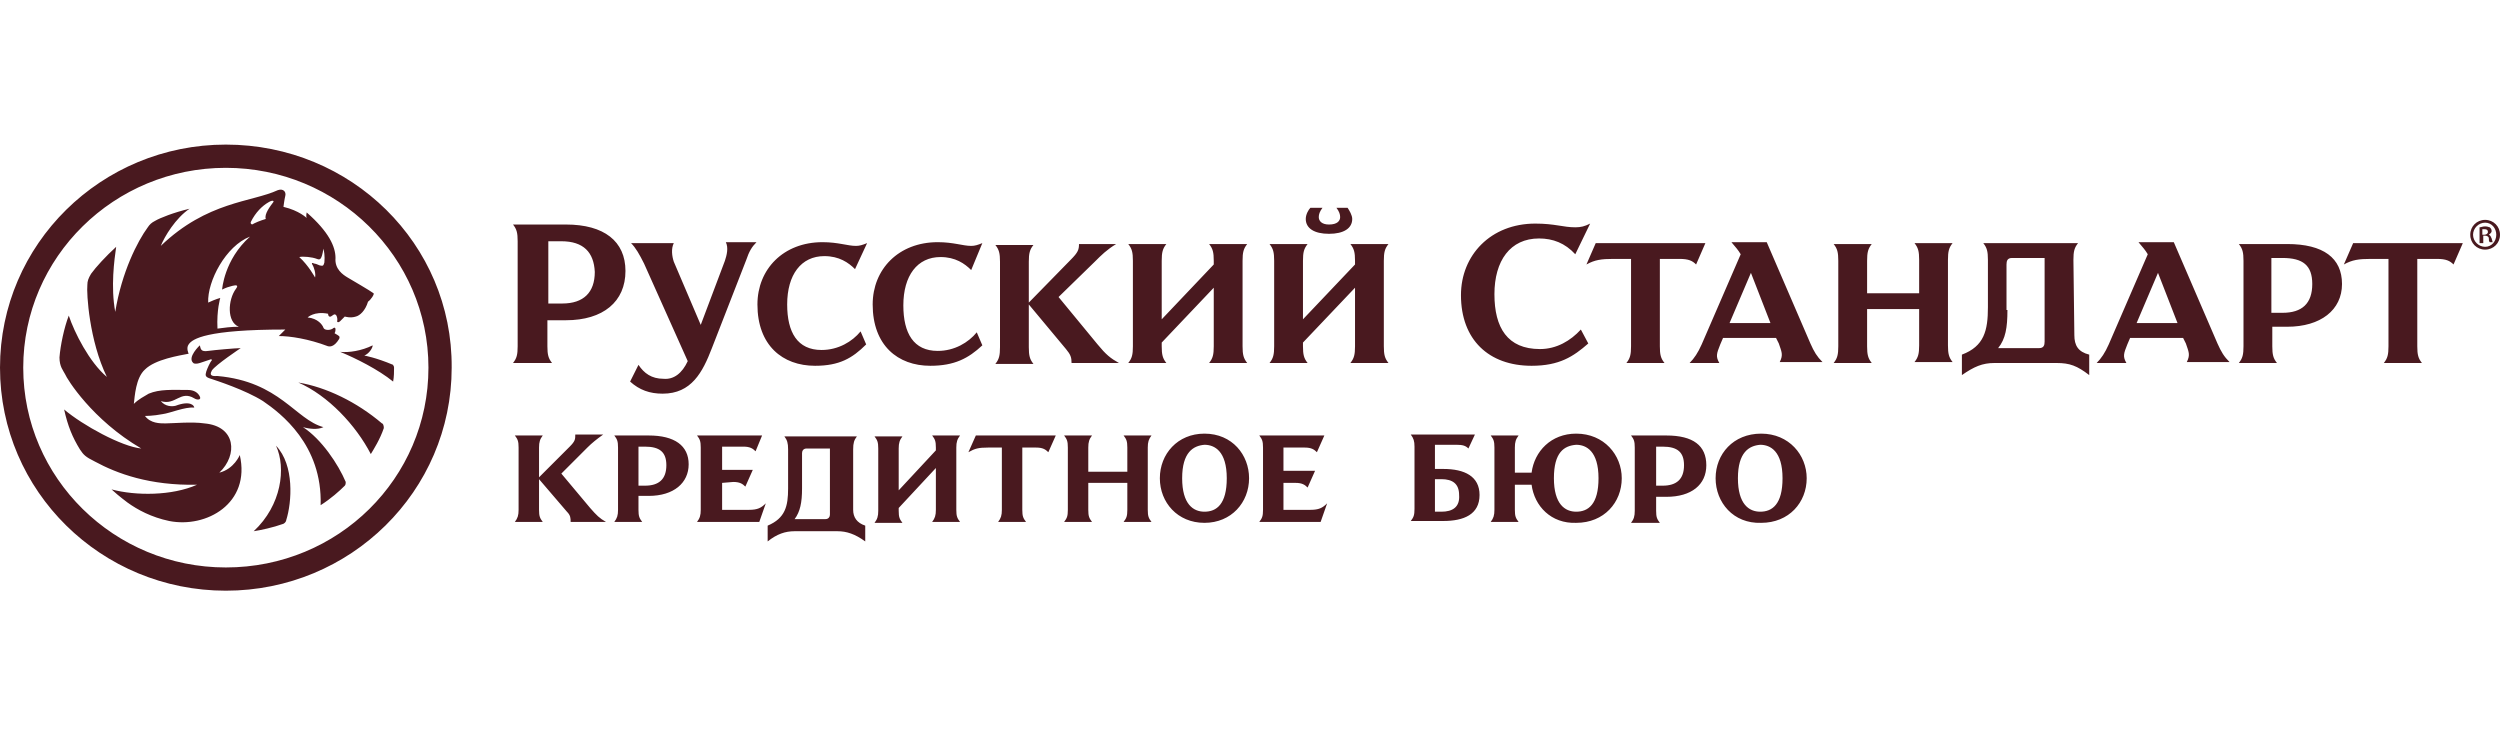 <?xml version="1.0" encoding="UTF-8"?> <svg xmlns="http://www.w3.org/2000/svg" xmlns:xlink="http://www.w3.org/1999/xlink" width="340px" height="100px" viewBox="0 0 340 100" version="1.1"><title>logo</title><g id="logo" stroke="none" stroke-width="1" fill="none" fill-rule="evenodd"><g id="logo-copy-2" transform="translate(0, 19.665)" fill="#49191F"><g id="Shape"><path d="M134.357,41.204 C133.093,41.204 132.587,41.331 131.703,41.836 L132.714,39.561 L143.584,39.561 L142.572,41.836 C142.193,41.457 141.814,41.204 140.929,41.204 L139.033,41.204 L139.033,49.673 C139.033,50.558 139.16,50.81 139.539,51.316 L135.747,51.316 C136.126,50.81 136.253,50.431 136.253,49.673 L136.253,41.204 L134.357,41.204 L134.357,41.204 Z M226.625,39.561 C230.29,39.561 232.059,40.952 232.059,43.606 C232.059,46.26 230.037,47.903 226.625,47.903 L225.234,47.903 L225.234,49.799 C225.234,50.684 225.361,50.937 225.74,51.442 L221.822,51.442 C222.201,50.937 222.327,50.558 222.327,49.799 L222.327,41.204 C222.327,40.32 222.201,40.067 221.822,39.561 L226.625,39.561 L226.625,39.561 Z M225.234,41.078 L225.234,46.387 L226.119,46.387 C228.015,46.387 229.026,45.502 229.026,43.606 C229.026,41.836 228.141,41.078 226.119,41.078 L225.234,41.078 Z M157.74,45.375 C157.74,42.089 160.141,39.309 163.807,39.309 C167.599,39.309 169.874,42.216 169.874,45.375 C169.874,48.662 167.472,51.442 163.807,51.442 C160.141,51.442 157.74,48.662 157.74,45.375 L157.74,45.375 Z M160.773,45.375 C160.773,48.914 162.29,49.926 163.807,49.926 C165.45,49.926 166.84,48.914 166.84,45.375 C166.84,41.71 165.197,40.825 163.807,40.825 C162.29,40.952 160.773,41.836 160.773,45.375 Z M233.323,45.375 C233.323,42.089 235.725,39.309 239.517,39.309 C243.309,39.309 245.71,42.216 245.71,45.375 C245.71,48.662 243.309,51.442 239.517,51.442 C235.725,51.569 233.323,48.662 233.323,45.375 Z M236.357,45.375 C236.357,48.914 237.874,49.926 239.39,49.926 C241.033,49.926 242.424,48.914 242.424,45.375 C242.424,41.71 240.781,40.825 239.39,40.825 C237.874,40.952 236.357,41.836 236.357,45.375 Z M174.55,46.007 L174.55,49.673 L178.216,49.673 C179.353,49.673 179.859,49.42 180.491,48.788 L179.606,51.316 L171.264,51.316 C171.643,50.81 171.77,50.558 171.77,49.673 L171.77,41.204 C171.77,40.32 171.643,40.067 171.264,39.561 L180.112,39.561 L179.1,41.836 C178.721,41.457 178.342,41.204 177.457,41.204 L174.55,41.204 L174.55,44.364 L178.848,44.364 L177.836,46.639 C177.457,46.26 177.078,46.007 176.193,46.007 L174.55,46.007 L174.55,46.007 Z M98.208,46.007 L98.208,49.673 L101.874,49.673 C103.011,49.673 103.517,49.42 104.149,48.788 L103.264,51.316 L94.796,51.316 C95.175,50.81 95.301,50.431 95.301,49.673 L95.301,41.204 C95.301,40.32 95.175,40.067 94.796,39.561 L103.643,39.561 L102.758,41.71 C102.379,41.331 102,41.078 101.115,41.078 L98.208,41.078 L98.208,44.238 L102.379,44.238 L101.368,46.513 C100.989,46.134 100.61,45.881 99.725,45.881 L98.208,46.007 L98.208,46.007 Z M88.223,39.561 C91.762,39.561 93.658,40.952 93.658,43.48 C93.658,46.007 91.636,47.777 88.223,47.777 L86.833,47.777 L86.833,49.673 C86.833,50.558 86.959,50.81 87.338,51.316 L83.546,51.316 C83.926,50.81 84.052,50.431 84.052,49.673 L84.052,41.204 C84.052,40.32 83.926,40.067 83.546,39.561 L88.223,39.561 L88.223,39.561 Z M86.833,41.078 L86.833,46.387 L87.717,46.387 C89.613,46.387 90.625,45.502 90.625,43.606 C90.625,41.836 89.74,41.078 87.717,41.078 L86.833,41.078 Z M208.297,46.26 L206.022,46.26 L206.022,49.673 C206.022,50.558 206.149,50.81 206.528,51.316 L202.736,51.316 C203.115,50.81 203.242,50.431 203.242,49.673 L203.242,41.204 C203.242,40.32 203.115,40.067 202.736,39.561 L206.528,39.561 C206.149,40.067 206.022,40.446 206.022,41.204 L206.022,44.617 L208.297,44.617 C208.677,41.71 210.952,39.309 214.364,39.309 C218.156,39.309 220.558,42.216 220.558,45.375 C220.558,48.662 218.156,51.442 214.364,51.442 C210.952,51.569 208.677,49.167 208.297,46.26 Z M211.331,45.375 C211.331,48.914 212.848,49.926 214.364,49.926 C216.007,49.926 217.398,48.914 217.398,45.375 C217.398,41.71 215.755,40.825 214.364,40.825 C212.721,40.952 211.331,41.836 211.331,45.375 Z M73.309,45.249 L77.48,41.078 C78.238,40.32 78.238,40.067 78.238,39.435 L82.03,39.435 C81.145,40.067 80.513,40.572 79.881,41.204 L76.342,44.743 L80.26,49.42 C81.145,50.431 81.524,50.81 82.409,51.316 L77.606,51.316 C77.606,50.81 77.606,50.431 77.1,49.926 L73.309,45.502 L73.309,49.673 C73.309,50.558 73.435,50.81 73.814,51.316 L70.022,51.316 C70.401,50.81 70.528,50.431 70.528,49.673 L70.528,41.204 C70.528,40.32 70.401,40.067 70.022,39.561 L73.814,39.561 C73.435,40.067 73.309,40.446 73.309,41.204 L73.309,45.249 Z M127.279,41.204 C127.279,40.32 127.152,40.067 126.773,39.561 L130.565,39.561 C130.186,40.067 130.059,40.446 130.059,41.204 L130.059,49.673 C130.059,50.558 130.186,50.81 130.565,51.316 L126.773,51.316 C127.152,50.81 127.279,50.431 127.279,49.673 L127.279,43.985 L122.223,49.42 L122.223,49.799 C122.223,50.684 122.349,50.937 122.729,51.442 L118.937,51.442 C119.316,50.937 119.442,50.558 119.442,49.799 L119.442,41.331 C119.442,40.446 119.316,40.193 118.937,39.688 L122.729,39.688 C122.349,40.193 122.223,40.572 122.223,41.331 L122.223,47.019 L127.279,41.584 L127.279,41.204 Z M153.316,46.007 L148.007,46.007 L148.007,49.673 C148.007,50.558 148.134,50.81 148.513,51.316 L144.721,51.316 C145.1,50.81 145.227,50.558 145.227,49.673 L145.227,41.204 C145.227,40.32 145.1,40.067 144.721,39.561 L148.513,39.561 C148.134,40.067 148.007,40.446 148.007,41.204 L148.007,44.491 L153.316,44.491 L153.316,41.204 C153.316,40.32 153.19,40.067 152.81,39.561 L156.602,39.561 C156.223,40.067 156.097,40.446 156.097,41.204 L156.097,49.673 C156.097,50.558 156.223,50.81 156.602,51.316 L152.81,51.316 C153.19,50.81 153.316,50.558 153.316,49.673 L153.316,46.007 Z M107.182,41.457 C107.182,40.572 107.056,40.193 106.677,39.688 L116.535,39.688 C116.156,40.193 116.03,40.572 116.03,41.457 L116.03,49.673 C116.03,50.684 116.535,51.442 117.673,51.822 L117.673,53.97 C116.283,52.959 115.145,52.58 113.881,52.58 L108.067,52.58 C106.803,52.58 105.665,52.959 104.401,53.97 L104.401,51.822 C106.803,50.81 107.182,49.167 107.182,46.766 L107.182,41.457 L107.182,41.457 Z M109.078,46.766 C109.078,48.662 108.825,49.926 108.067,50.937 L112.238,50.937 C112.743,50.937 112.87,50.558 112.87,50.305 L112.87,41.331 L109.71,41.331 C109.204,41.331 109.078,41.71 109.078,41.963 L109.078,46.766 L109.078,46.766 Z M196.29,44.112 L195.152,44.112 L195.152,40.825 L198.059,40.825 C198.944,40.825 199.323,40.952 199.703,41.331 L200.587,39.435 L191.866,39.435 C192.245,39.941 192.372,40.32 192.372,41.078 L192.372,49.546 C192.372,50.431 192.245,50.684 191.866,51.19 L196.29,51.19 C199.071,51.19 201.219,50.305 201.219,47.651 C201.219,45.123 199.197,44.112 196.29,44.112 Z M196.037,49.926 L195.152,49.926 L195.152,45.502 L196.037,45.502 C197.554,45.502 198.439,46.134 198.439,47.651 C198.565,49.294 197.554,49.926 196.037,49.926 L196.037,49.926 Z M70.401,13.145 C70.401,12.007 70.275,11.502 69.77,10.87 L76.974,10.87 C82.156,10.87 85.063,13.145 85.063,17.19 C85.063,21.361 82.03,23.888 76.974,23.888 L74.446,23.888 L74.446,27.428 C74.446,28.565 74.572,29.071 75.078,29.703 L69.77,29.703 C70.275,29.071 70.401,28.565 70.401,27.428 L70.401,13.145 L70.401,13.145 Z M76.342,13.145 L74.572,13.145 L74.572,21.613 L76.468,21.613 C79.375,21.613 80.892,20.097 80.892,17.316 C80.766,14.662 79.375,13.145 76.342,13.145 L76.342,13.145 Z M93.532,29.45 L87.591,16.178 C86.959,14.914 86.454,14.03 85.822,13.398 L91.636,13.398 C91.257,14.156 91.383,15.167 91.636,15.926 L95.301,24.52 L98.587,15.799 C98.84,15.041 99.093,14.03 98.714,13.271 L102.885,13.271 C102.253,13.903 101.874,14.535 101.494,15.673 L96.818,27.68 C95.554,30.967 94.037,33.874 90.119,33.874 C88.349,33.874 86.959,33.368 85.695,32.23 L86.833,29.955 C87.591,31.093 88.602,31.851 90.245,31.851 C91.636,31.978 92.773,31.093 93.532,29.45 L93.532,29.45 Z M110.848,30.082 C106.424,30.082 103.011,27.301 103.011,21.74 C103.011,16.937 106.55,13.271 111.859,13.271 C114.007,13.271 115.271,13.777 116.409,13.777 C116.914,13.777 117.294,13.651 117.926,13.398 L116.283,16.937 C115.398,16.052 114.134,15.167 112.112,15.167 C108.952,15.167 107.056,17.695 107.056,21.74 C107.056,25.532 108.446,27.933 111.732,27.933 C114.007,27.933 115.903,26.796 117.041,25.405 L117.799,27.175 C115.903,29.071 114.134,30.082 110.848,30.082 Z M126.52,30.082 C122.097,30.082 118.684,27.301 118.684,21.74 C118.684,16.937 122.223,13.271 127.532,13.271 C129.68,13.271 130.944,13.777 132.082,13.777 C132.587,13.777 132.967,13.651 133.599,13.398 L132.082,17.063 C131.197,16.178 129.933,15.294 127.911,15.294 C124.751,15.294 122.855,17.822 122.855,21.866 C122.855,25.658 124.245,28.059 127.532,28.059 C129.807,28.059 131.703,26.922 132.84,25.532 L133.599,27.301 C131.703,29.071 129.807,30.082 126.52,30.082 Z M139.918,21.487 L145.606,15.673 C146.617,14.662 146.743,14.283 146.743,13.524 L151.799,13.524 C150.535,14.283 149.777,15.041 148.892,15.926 L143.963,20.729 L149.271,27.175 C150.409,28.565 151.041,29.071 152.178,29.703 L145.732,29.703 C145.732,28.944 145.606,28.565 144.974,27.807 L139.918,21.74 L139.918,27.554 C139.918,28.691 140.045,29.197 140.55,29.829 L135.368,29.829 C135.874,29.197 136,28.691 136,27.554 L136,15.926 C136,14.788 135.874,14.283 135.368,13.651 L140.55,13.651 C140.045,14.283 139.918,14.788 139.918,15.926 L139.918,21.487 L139.918,21.487 Z M165.071,15.799 C165.071,14.662 164.944,14.156 164.439,13.524 L169.621,13.524 C169.115,14.156 168.989,14.662 168.989,15.799 L168.989,27.428 C168.989,28.565 169.115,29.071 169.621,29.703 L164.439,29.703 C164.944,29.071 165.071,28.565 165.071,27.428 L165.071,19.465 L157.993,26.922 L157.993,27.428 C157.993,28.565 158.119,29.071 158.625,29.703 L153.442,29.703 C153.948,29.071 154.074,28.565 154.074,27.428 L154.074,15.799 C154.074,14.662 153.948,14.156 153.442,13.524 L158.625,13.524 C158.119,14.156 157.993,14.662 157.993,15.799 L157.993,23.762 L165.071,16.305 L165.071,15.799 L165.071,15.799 Z M184.283,15.799 C184.283,14.662 184.156,14.156 183.651,13.524 L188.833,13.524 C188.327,14.156 188.201,14.662 188.201,15.799 L188.201,27.428 C188.201,28.565 188.327,29.071 188.833,29.703 L183.651,29.703 C184.156,29.071 184.283,28.565 184.283,27.428 L184.283,19.465 L177.204,26.922 L177.204,27.428 C177.204,28.565 177.331,29.071 177.836,29.703 L172.654,29.703 C173.16,29.071 173.286,28.565 173.286,27.428 L173.286,15.799 C173.286,14.662 173.16,14.156 172.654,13.524 L177.836,13.524 C177.331,14.156 177.204,14.662 177.204,15.799 L177.204,23.762 L184.283,16.305 L184.283,15.799 L184.283,15.799 Z M179.859,8.595 C179.48,9.1 179.353,9.48 179.353,9.859 C179.353,10.364 179.732,10.87 180.743,10.87 C181.881,10.87 182.26,10.364 182.26,9.859 C182.26,9.48 182.134,9.1 181.755,8.595 L183.271,8.595 C183.524,8.974 183.903,9.606 183.903,10.112 C183.903,11.375 182.766,12.134 180.743,12.134 C178.721,12.134 177.584,11.375 177.584,10.112 C177.584,9.48 177.963,8.848 178.216,8.595 L179.859,8.595 L179.859,8.595 Z M214.238,14.914 C212.848,13.398 211.204,12.766 209.309,12.766 C205.39,12.766 203.242,15.799 203.242,20.349 C203.242,24.9 205.011,27.807 209.435,27.807 C211.71,27.807 213.606,26.669 214.996,25.152 L216.007,27.048 C213.985,28.818 212.089,30.082 208.297,30.082 C202.483,30.082 198.691,26.543 198.691,20.476 C198.691,15.041 202.736,10.743 208.803,10.743 C211.457,10.743 212.595,11.249 214.238,11.249 C214.996,11.249 215.502,11.123 216.26,10.743 L214.238,14.914 L214.238,14.914 Z M219.42,15.546 C217.777,15.546 216.892,15.673 215.755,16.305 L217.019,13.398 L231.933,13.398 L230.669,16.305 C230.164,15.799 229.658,15.546 228.394,15.546 L225.74,15.546 L225.74,27.428 C225.74,28.565 225.866,29.071 226.372,29.703 L221.19,29.703 C221.695,29.071 221.822,28.565 221.822,27.428 L221.822,15.546 L219.42,15.546 L219.42,15.546 Z M241.539,26.29 L234.335,26.29 L233.955,27.175 C233.45,28.439 233.323,28.818 233.829,29.703 L229.784,29.703 C230.416,29.071 230.922,28.312 231.428,27.175 L236.736,14.914 C236.357,14.283 236.104,14.03 235.472,13.271 L240.275,13.271 L246.216,27.048 C246.721,28.186 247.1,28.818 247.859,29.576 L242.045,29.576 C242.55,28.565 242.297,28.186 241.918,27.048 L241.539,26.29 L241.539,26.29 Z M235.219,24.268 L240.781,24.268 L238.126,17.442 L235.219,24.268 Z M261.004,22.372 L253.926,22.372 L253.926,27.428 C253.926,28.565 254.052,29.071 254.558,29.703 L249.375,29.703 C249.881,29.071 250.007,28.565 250.007,27.428 L250.007,15.799 C250.007,14.662 249.881,14.156 249.375,13.524 L254.558,13.524 C254.052,14.156 253.926,14.662 253.926,15.799 L253.926,20.223 L261.004,20.223 L261.004,15.673 C261.004,14.535 260.877,14.03 260.372,13.398 L265.554,13.398 C265.048,14.03 264.922,14.535 264.922,15.673 L264.922,27.301 C264.922,28.439 265.048,28.944 265.554,29.576 L260.372,29.576 C260.877,28.944 261.004,28.439 261.004,27.301 L261.004,22.372 L261.004,22.372 Z M282.112,25.911 C282.112,27.301 282.617,28.186 284.134,28.565 L284.134,31.346 C282.491,30.082 281.48,29.703 279.71,29.703 L271.242,29.703 C269.599,29.703 268.461,30.208 266.818,31.346 L266.818,28.565 C269.851,27.428 270.357,25.279 270.357,22.119 L270.357,15.673 C270.357,14.535 270.23,14.03 269.725,13.398 L282.617,13.398 C282.112,14.03 281.985,14.535 281.985,15.673 L282.112,25.911 Z M273.011,22.498 C273.011,24.9 272.758,26.416 271.747,27.68 L277.309,27.68 C277.941,27.68 278.067,27.301 278.067,26.796 L278.067,15.42 L273.643,15.42 C273.011,15.42 272.885,15.799 272.885,16.305 L272.885,22.498 L273.011,22.498 L273.011,22.498 Z M296.9,26.29 L289.695,26.29 L289.316,27.175 C288.81,28.439 288.684,28.818 289.19,29.703 L285.145,29.703 C285.777,29.071 286.283,28.312 286.788,27.175 L292.097,14.914 C291.717,14.283 291.465,14.03 290.833,13.271 L295.636,13.271 L301.576,27.048 C302.082,28.186 302.461,28.818 303.219,29.576 L297.405,29.576 C297.911,28.565 297.658,28.186 297.279,27.048 L296.9,26.29 L296.9,26.29 Z M290.58,24.268 L296.141,24.268 L293.487,17.442 L290.58,24.268 Z M311.056,13.524 C315.985,13.524 318.513,15.42 318.513,18.959 C318.513,22.498 315.606,24.773 311.056,24.773 L309.033,24.773 L309.033,27.428 C309.033,28.565 309.16,29.071 309.665,29.703 L304.483,29.703 C304.989,29.071 305.115,28.565 305.115,27.428 L305.115,15.799 C305.115,14.662 304.989,14.156 304.483,13.524 L311.056,13.524 L311.056,13.524 Z M308.907,15.42 L308.907,22.877 L310.424,22.877 C313.078,22.877 314.468,21.613 314.468,18.959 C314.468,16.431 313.204,15.42 310.424,15.42 L308.907,15.42 L308.907,15.42 Z M322.431,15.546 C320.788,15.546 319.903,15.673 318.766,16.305 L320.03,13.398 L334.944,13.398 L333.68,16.305 C333.175,15.799 332.669,15.546 331.405,15.546 L328.751,15.546 L328.751,27.428 C328.751,28.565 328.877,29.071 329.383,29.703 L324.201,29.703 C324.706,29.071 324.833,28.565 324.833,27.428 L324.833,15.546 L322.431,15.546 L322.431,15.546 Z M337.599,12.26 L337.851,12.26 C338.104,12.26 338.357,12.134 338.357,11.881 C338.357,11.628 338.23,11.502 337.851,11.502 L337.599,11.502 L337.599,12.26 L337.599,12.26 Z M337.599,13.398 L337.219,13.398 L337.219,11.249 C337.472,11.249 337.599,11.123 337.978,11.123 C338.357,11.123 338.483,11.249 338.61,11.249 C338.736,11.375 338.862,11.502 338.862,11.755 C338.862,12.007 338.61,12.134 338.483,12.26 C338.736,12.387 338.736,12.513 338.862,12.766 C338.989,13.145 338.989,13.271 338.989,13.271 L338.61,13.271 C338.483,13.145 338.483,13.019 338.483,12.766 C338.483,12.513 338.23,12.387 337.978,12.387 L337.725,12.387 L337.725,13.398 L337.599,13.398 L337.599,13.398 Z M337.978,10.617 C337.093,10.617 336.335,11.375 336.335,12.26 C336.335,13.145 337.093,13.903 337.978,13.903 C338.862,13.903 339.494,13.145 339.494,12.26 C339.494,11.375 338.862,10.617 337.978,10.617 Z M337.978,10.238 C339.115,10.238 340,11.123 340,12.26 C340,13.398 339.115,14.283 337.978,14.283 C336.84,14.283 335.955,13.398 335.955,12.26 C335.955,11.123 336.84,10.238 337.978,10.238 Z M30.714,57.509 C15.546,57.509 3.16,45.375 3.16,30.335 C3.16,15.294 15.546,3.16 30.714,3.16 C45.881,3.16 58.268,15.294 58.268,30.335 C58.268,45.375 46.007,57.509 30.714,57.509 M30.714,0 C13.777,0 0,13.524 0,30.335 C0,47.145 13.777,60.669 30.714,60.669 C47.651,60.669 61.428,47.145 61.428,30.335 C61.554,13.524 47.777,0 30.714,0 Z M37.539,40.952 C40.067,43.606 39.688,48.662 38.929,51.063 C38.929,51.19 38.803,51.442 38.55,51.569 C37.16,52.074 35.39,52.454 34.506,52.58 C38.297,49.041 38.929,43.985 37.539,40.952 L37.539,40.952 Z M51.948,37.918 C48.535,35.011 44.364,32.989 40.572,32.357 C44.617,34.126 48.409,38.171 50.431,42.089 C50.81,41.457 51.695,40.067 52.201,38.55 C52.201,38.171 52.074,37.918 51.948,37.918 L51.948,37.918 Z M53.591,30.335 C53.591,30.082 53.465,30.082 53.465,29.955 C51.063,28.944 49.546,28.691 49.546,28.691 C50.178,28.439 50.684,27.68 50.684,27.301 C49.167,28.059 47.398,28.312 46.26,28.186 C48.409,29.071 51.442,30.587 53.465,32.23 C53.591,31.599 53.591,30.84 53.591,30.335 L53.591,30.335 Z M41.204,38.424 C42.089,38.677 43.227,38.803 43.985,38.424 C40.193,37.413 38.045,32.23 29.576,31.472 C29.197,31.472 28.312,31.599 28.818,30.714 C29.323,29.955 32.736,27.68 32.736,27.68 C32.104,27.68 29.197,27.933 28.312,28.059 C27.428,28.186 27.301,27.933 27.175,27.301 C27.175,27.301 25.405,28.944 26.29,29.703 C26.416,29.829 26.796,29.829 27.175,29.703 L28.691,29.197 C28.691,29.197 28.818,29.197 28.818,29.323 C28.565,29.576 28.186,30.461 28.059,30.84 C27.933,31.346 27.807,31.599 28.691,31.851 C29.45,32.104 33.368,33.368 35.77,34.885 C38.171,36.528 43.859,40.825 43.606,49.041 C44.996,48.156 46.134,47.145 46.892,46.387 C47.019,46.26 47.019,46.007 47.019,45.881 C46.007,43.48 43.732,40.067 41.204,38.424 L41.204,38.424 Z M50.052,21.361 C49.673,22.625 48.914,23.257 48.409,23.383 C47.651,23.636 46.892,23.383 46.892,23.383 L46.26,24.015 C46.007,24.268 45.755,24.141 45.881,23.888 C45.881,23.762 45.881,23.509 45.755,23.257 C45.502,22.877 45.249,23.257 44.996,23.383 C44.617,23.509 44.617,23.004 44.617,23.004 C42.721,22.625 41.836,23.509 41.836,23.509 C43.227,23.636 43.859,24.52 43.985,24.9 C44.112,25.279 44.87,25.279 45.249,25.026 C45.375,24.9 45.628,24.773 45.628,25.152 C45.628,25.279 45.628,25.405 45.502,25.658 C46.134,26.037 46.26,26.037 46.134,26.416 C45.375,27.68 44.743,27.428 44.617,27.428 C41.963,26.416 39.435,26.037 37.918,26.037 L38.803,25.152 C28.059,25.152 26.164,26.416 25.658,27.175 C25.279,27.68 25.658,28.439 25.658,28.439 C24.394,28.691 21.108,29.197 19.717,30.587 C18.454,31.725 18.327,34.253 18.201,35.264 C18.833,34.632 19.591,34.253 20.223,33.874 C21.74,33.242 23.383,33.368 25.532,33.368 C26.416,33.368 26.922,33.747 27.175,34.253 C27.428,34.758 26.796,34.758 26.416,34.506 C24.52,33.368 23.888,35.517 21.866,34.885 C22.498,35.643 23.383,35.643 23.888,35.517 C25.911,34.758 26.416,35.517 26.416,35.77 C25.152,35.643 23.13,36.528 22.119,36.654 C20.855,36.907 19.717,36.907 19.717,36.907 C20.476,37.918 21.74,37.918 22.498,37.918 C23.383,37.918 26.164,37.665 27.807,37.918 C32.104,38.297 32.357,42.216 29.829,44.617 C31.851,44.112 32.61,42.216 32.61,42.216 C34.126,48.788 28.059,52.201 23.004,51.19 C20.602,50.684 18.706,49.673 17.316,48.662 C16.305,47.903 15.42,47.145 15.167,46.892 C18.454,47.777 23.383,47.777 26.796,46.26 C20.349,46.387 15.926,44.743 12.892,43.1 C11.628,42.468 11.375,42.216 10.87,41.457 C9.859,39.814 9.227,38.297 8.721,36.022 C11.249,38.171 16.558,41.078 19.212,41.331 C12.513,37.413 9.1,31.851 8.848,31.219 C8.595,30.714 8.089,30.208 8.089,28.944 C8.216,27.301 8.721,24.9 9.353,23.257 C10.112,25.532 12.134,29.576 14.535,31.599 C12.134,26.669 11.755,20.223 11.881,19.086 C11.881,18.58 12.007,18.201 12.387,17.569 C13.019,16.684 14.409,15.167 15.799,13.903 C15.546,15.673 15.041,19.338 15.673,22.751 C16.558,17.316 18.706,13.145 20.097,11.249 C20.349,10.87 20.602,10.617 21.108,10.364 C21.74,9.985 23.636,9.227 25.784,8.721 C23.888,9.985 22.372,12.513 21.866,13.777 C28.186,7.71 34.253,7.836 37.792,6.193 C38.55,5.941 38.929,6.446 38.803,6.952 C38.677,7.457 38.55,8.468 38.55,8.468 C40.699,8.974 41.71,9.985 41.71,9.985 C41.584,9.732 41.71,9.227 41.71,9.227 C44.743,11.881 45.628,13.903 45.628,15.42 C45.502,16.937 46.639,17.695 47.271,18.074 C47.903,18.454 50.305,19.844 50.81,20.223 C50.937,20.349 50.431,21.108 50.052,21.361 L50.052,21.361 Z M36.528,7.836 C35.643,8.342 34.758,9.227 34.126,10.491 C34,10.743 34.253,10.996 34.506,10.743 C35.264,10.364 36.149,10.112 36.149,10.112 C35.896,9.48 36.781,8.342 37.16,7.836 C37.286,7.71 37.16,7.457 36.528,7.836 L36.528,7.836 Z M43.985,14.156 C43.732,15.799 43.48,15.673 43.1,15.546 C42.468,15.294 41.204,15.167 40.699,15.294 C41.963,16.431 42.848,18.074 42.848,18.074 C42.974,17.569 42.721,16.684 42.468,16.305 C42.342,16.052 42.468,16.052 42.721,16.178 C42.848,16.178 43.227,16.305 43.48,16.431 C43.985,16.558 43.985,16.431 44.112,16.052 C44.112,15.799 44.238,15.167 43.985,14.156 L43.985,14.156 Z M28.312,21.487 C28.565,21.361 29.45,20.981 29.955,20.855 C29.955,20.855 29.45,22.498 29.576,25.026 C30.461,24.9 31.472,24.773 32.483,24.773 C30.84,24.141 30.967,21.108 32.104,19.591 C32.483,19.086 32.104,19.086 31.599,19.212 C31.093,19.338 30.714,19.465 30.208,19.717 C30.208,19.717 30.461,15.673 34,12.513 C30.714,13.777 28.186,18.58 28.312,21.487 Z" fill-rule="nonzero"></path></g></g></g></svg> 
